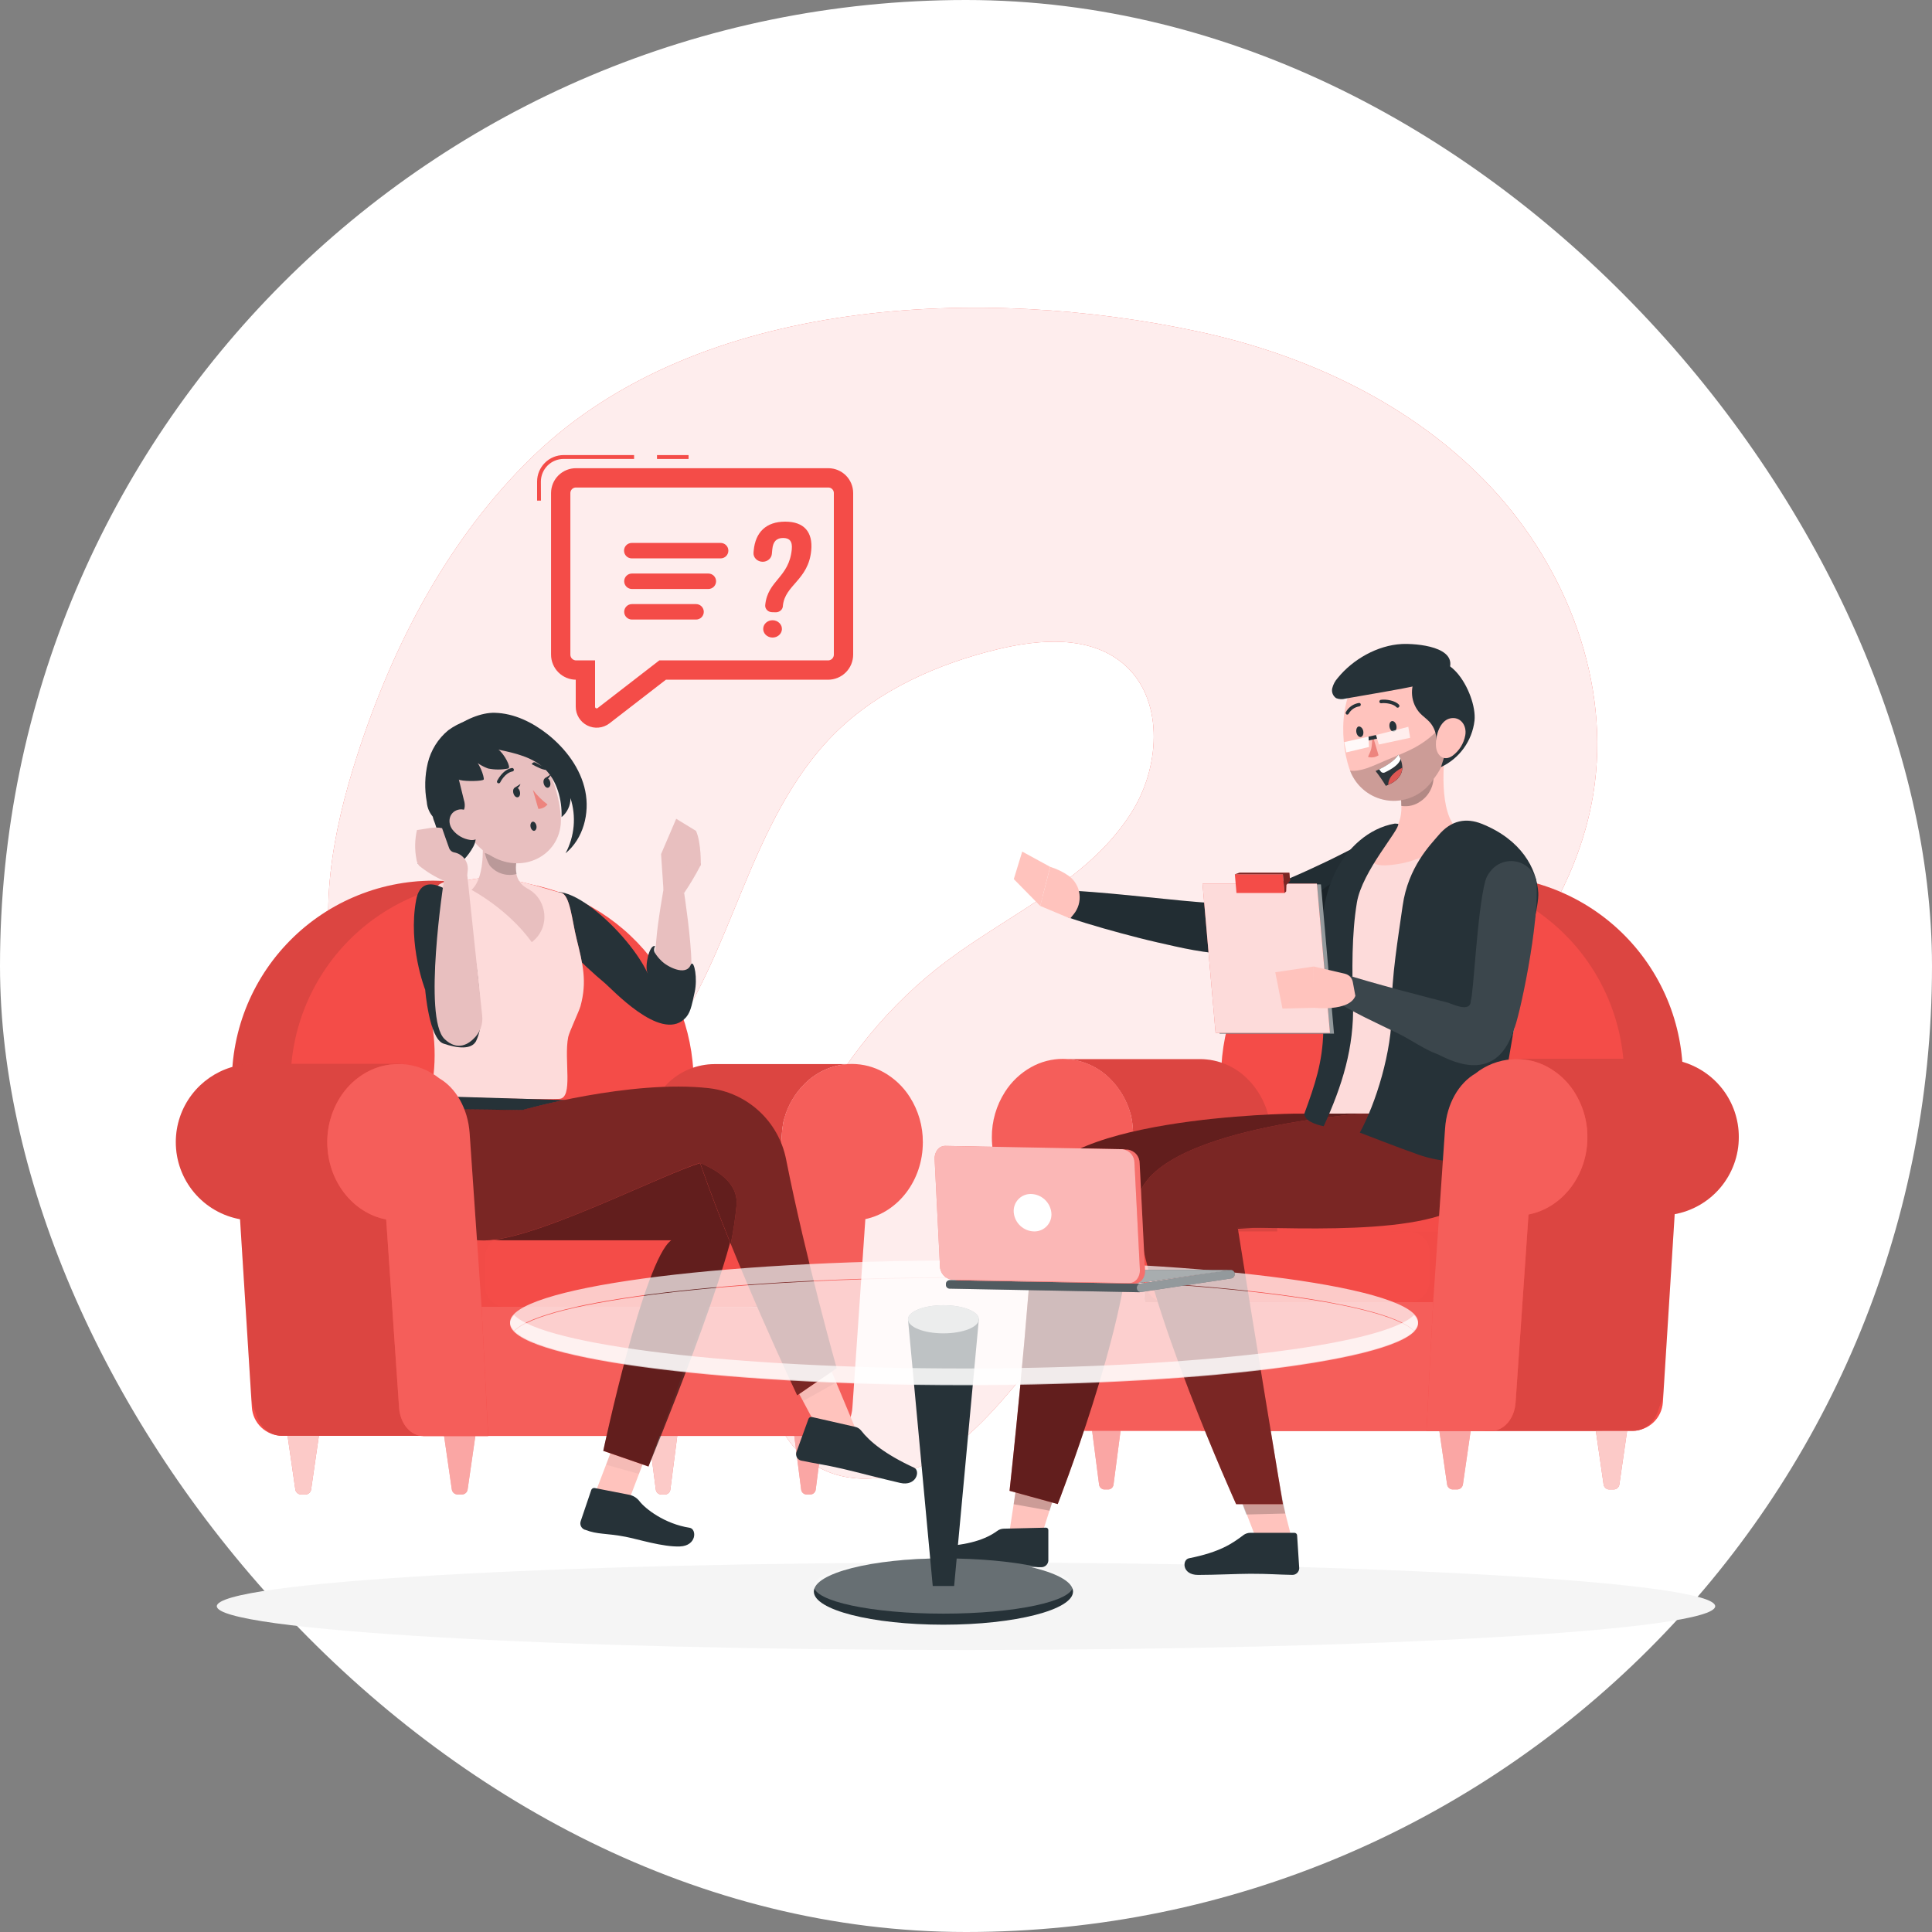 <?xml version="1.0" encoding="UTF-8"?> <svg xmlns="http://www.w3.org/2000/svg" width="100" height="100" viewBox="0 0 100 100" fill="none"><rect x="0" y="0" width="100" height="100" fill="#808080" stroke="none"/><rect width="100" height="100" rx="50" fill="white"></rect><path d="M27.62 23.582C23.244 27.796 20.338 33.35 18.478 39.132C17.214 43.058 16.404 47.318 17.508 51.292C18.612 55.266 22.086 58.82 26.212 58.86C29.366 58.892 32.258 56.918 34.18 54.418C36.102 51.918 37.234 48.918 38.44 46.006C39.646 43.094 40.998 40.148 43.24 37.93C45.482 35.712 48.552 34.348 51.66 33.6C53.842 33.076 56.374 32.894 58.104 34.324C60.236 36.084 60.082 39.542 58.654 41.91C56.508 45.466 52.396 47.216 49.064 49.696C42.978 54.226 39.276 61.79 39.432 69.376C39.48 71.758 40.052 74.406 42.032 75.74C44.094 77.14 46.98 76.54 49.032 75.122C51.084 73.704 52.534 71.62 54.2 69.772C58.81 64.664 65.018 61.342 70.574 57.284C76.13 53.226 81.374 47.862 82.472 41.07C83.394 35.356 81.104 29.394 77.138 25.178C73.172 20.962 67.692 18.378 62.034 17.164C50.952 14.778 36.212 15.308 27.62 23.582Z" fill="#F44C48"></path><path opacity="0.9" d="M27.62 23.582C23.244 27.796 20.338 33.35 18.478 39.132C17.214 43.058 16.404 47.318 17.508 51.292C18.612 55.266 22.086 58.82 26.212 58.86C29.366 58.892 32.258 56.918 34.18 54.418C36.102 51.918 37.234 48.918 38.44 46.006C39.646 43.094 40.998 40.148 43.24 37.93C45.482 35.712 48.552 34.348 51.66 33.6C53.842 33.076 56.374 32.894 58.104 34.324C60.236 36.084 60.082 39.542 58.654 41.91C56.508 45.466 52.396 47.216 49.064 49.696C42.978 54.226 39.276 61.79 39.432 69.376C39.48 71.758 40.052 74.406 42.032 75.74C44.094 77.14 46.98 76.54 49.032 75.122C51.084 73.704 52.534 71.62 54.2 69.772C58.81 64.664 65.018 61.342 70.574 57.284C76.13 53.226 81.374 47.862 82.472 41.07C83.394 35.356 81.104 29.394 77.138 25.178C73.172 20.962 67.692 18.378 62.034 17.164C50.952 14.778 36.212 15.308 27.62 23.582Z" fill="white"></path><path d="M50 85.402C71.416 85.402 88.778 84.388 88.778 83.138C88.778 81.888 71.416 80.874 50 80.874C28.584 80.874 11.222 81.888 11.222 83.138C11.222 84.388 28.584 85.402 50 85.402Z" fill="#F5F5F5"></path><path d="M86.07 72.582L87.086 56.41C87.175 54.988 86.972 53.562 86.49 52.221C86.007 50.881 85.254 49.653 84.279 48.614C83.303 47.575 82.125 46.748 80.817 46.182C79.509 45.616 78.099 45.324 76.674 45.324C74.009 45.324 71.446 46.344 69.509 48.175C67.573 50.005 66.41 52.508 66.26 55.168L65.2 74.056H84.5C84.9 74.056 85.285 73.903 85.576 73.629C85.868 73.356 86.045 72.981 86.07 72.582Z" fill="#F44C48"></path><path opacity="0.1" d="M86.106 72L87.086 56.414C87.175 54.992 86.972 53.566 86.49 52.225C86.007 50.885 85.254 49.657 84.279 48.618C83.303 47.58 82.125 46.752 80.817 46.186C79.509 45.62 78.099 45.328 76.674 45.328C74.009 45.328 71.446 46.348 69.509 48.179C67.573 50.009 66.41 52.511 66.26 55.172L65.2 74.056H83.918C84.475 74.054 85.011 73.841 85.417 73.459C85.823 73.078 86.07 72.556 86.106 72Z" fill="black"></path><path d="M82.938 74.056L84.046 56.41C84.135 54.988 83.932 53.562 83.449 52.222C82.966 50.881 82.213 49.654 81.238 48.615C80.262 47.576 79.084 46.748 77.777 46.182C76.469 45.616 75.059 45.324 73.634 45.324C70.969 45.324 68.405 46.344 66.469 48.174C64.532 50.005 63.37 52.507 63.22 55.168L62.154 74.056H82.938Z" fill="#F44C48"></path><path d="M83.27 77.094H83.536C83.608 77.09 83.676 77.061 83.728 77.011C83.78 76.962 83.812 76.895 83.82 76.824L84.22 74.058H82.6L83 76.824C83.007 76.893 83.038 76.958 83.087 77.007C83.136 77.056 83.201 77.087 83.27 77.094Z" fill="#F44C48"></path><path opacity="0.7" d="M83.27 77.094H83.536C83.608 77.09 83.676 77.061 83.728 77.011C83.78 76.962 83.812 76.895 83.82 76.824L84.22 74.058H82.6L83 76.824C83.007 76.893 83.038 76.958 83.087 77.007C83.136 77.056 83.201 77.087 83.27 77.094Z" fill="white"></path><path d="M57.14 77.094H57.38C57.448 77.087 57.511 77.056 57.559 77.007C57.606 76.957 57.634 76.892 57.638 76.824L58 74.058H56.528L56.886 76.824C56.89 76.892 56.917 76.956 56.964 77.005C57.01 77.055 57.073 77.086 57.14 77.094Z" fill="#F44C48"></path><path opacity="0.5" d="M57.14 77.094H57.38C57.448 77.087 57.511 77.056 57.559 77.007C57.606 76.957 57.634 76.892 57.638 76.824L58 74.058H56.528L56.886 76.824C56.89 76.892 56.917 76.956 56.964 77.005C57.01 77.055 57.073 77.086 57.14 77.094Z" fill="white"></path><path d="M64.662 77.094H64.904C64.972 77.087 65.035 77.056 65.083 77.007C65.13 76.957 65.158 76.892 65.162 76.824L65.518 74.058H64.048L64.4 76.824C64.404 76.893 64.433 76.958 64.481 77.008C64.529 77.057 64.593 77.088 64.662 77.094Z" fill="#F44C48"></path><path opacity="0.7" d="M64.662 77.094H64.904C64.972 77.087 65.035 77.056 65.083 77.007C65.13 76.957 65.158 76.892 65.162 76.824L65.518 74.058H64.048L64.4 76.824C64.404 76.893 64.433 76.958 64.481 77.008C64.529 77.057 64.593 77.088 64.662 77.094Z" fill="white"></path><path d="M75.17 77.094H75.436C75.508 77.09 75.576 77.061 75.628 77.011C75.68 76.962 75.714 76.895 75.722 76.824L76.122 74.058H74.5L74.9 76.824C74.907 76.893 74.938 76.958 74.987 77.007C75.036 77.056 75.101 77.087 75.17 77.094Z" fill="#F44C48"></path><path opacity="0.5" d="M75.17 77.094H75.436C75.508 77.09 75.576 77.061 75.628 77.011C75.68 76.962 75.714 76.895 75.722 76.824L76.122 74.058H74.5L74.9 76.824C74.907 76.893 74.938 76.958 74.987 77.007C75.036 77.056 75.101 77.087 75.17 77.094Z" fill="white"></path><path d="M66.364 67.4H59.252L58.782 60.544L58.68 59.072L58.634 58.394C58.621 58.216 58.598 58.039 58.564 57.864C58.564 57.826 58.548 57.784 58.54 57.746C58.536 57.717 58.528 57.689 58.518 57.662C58.326 56.963 57.953 56.328 57.436 55.82C56.84 55.231 56.051 54.876 55.214 54.82H61.904C61.976 54.82 62.05 54.82 62.124 54.82C63.031 54.824 63.9 55.183 64.546 55.82C65.064 56.328 65.438 56.963 65.63 57.662C65.64 57.689 65.648 57.717 65.652 57.746C65.699 57.959 65.73 58.176 65.746 58.394L65.792 59.072L66.364 67.4Z" fill="#F44C48"></path><path opacity="0.1" d="M66.364 67.4H59.252L58.782 60.544L58.68 59.072L58.634 58.394C58.621 58.216 58.598 58.039 58.564 57.864C58.564 57.826 58.548 57.784 58.54 57.746C58.536 57.717 58.528 57.689 58.518 57.662C58.326 56.963 57.953 56.328 57.436 55.82C56.84 55.231 56.051 54.876 55.214 54.82H61.904C61.976 54.82 62.05 54.82 62.124 54.82C63.031 54.824 63.9 55.183 64.546 55.82C65.064 56.328 65.438 56.963 65.63 57.662C65.64 57.689 65.648 57.717 65.652 57.746C65.699 57.959 65.73 58.176 65.746 58.394L65.792 59.072L66.364 67.4Z" fill="black"></path><g opacity="0.1"><path opacity="0.1" d="M72 63.74H74.856C75.552 63.74 76.114 64.18 76.114 64.722V66.41C76.114 66.954 75.552 67.392 74.856 67.392H72V63.74Z" fill="black"></path></g><path d="M60.338 67.392H72.918C73.517 67.392 74.002 66.907 74.002 66.308V64.822C74.002 64.223 73.517 63.738 72.918 63.738H60.338C59.739 63.738 59.254 64.223 59.254 64.822V66.308C59.254 66.907 59.739 67.392 60.338 67.392Z" fill="#F44C48"></path><path d="M90 58.854C90.002 59.81 89.665 60.736 89.05 61.468C88.435 62.2 87.58 62.691 86.638 62.854L85.908 72.6C85.844 73.428 85.242 74.062 84.522 74.062H76.678C77.398 74.062 77.998 73.428 78.062 72.6L78.462 67.4L78.8 62.848C79.416 62.742 80 62.495 80.504 62.124C81.009 61.755 81.42 61.272 81.706 60.716C81.745 60.645 81.781 60.573 81.812 60.498C82.043 59.981 82.162 59.42 82.16 58.854C82.16 58.577 82.132 58.3 82.076 58.028C82.054 57.92 82.026 57.812 81.996 57.706C81.854 57.23 81.626 56.783 81.324 56.388C80.945 55.895 80.459 55.496 79.902 55.22C79.344 54.945 78.731 54.801 78.11 54.8H85.954C86.583 54.798 87.203 54.944 87.764 55.228C88.312 55.501 88.791 55.896 89.164 56.382C89.708 57.091 90.002 57.96 90 58.854Z" fill="#F44C48"></path><path opacity="0.1" d="M90 58.854C90.002 59.81 89.665 60.736 89.05 61.468C88.435 62.2 87.58 62.691 86.638 62.854L85.908 72.6C85.844 73.428 85.242 74.062 84.522 74.062H76.678C77.398 74.062 77.998 73.428 78.062 72.6L78.462 67.4L78.8 62.848C79.416 62.742 80 62.495 80.504 62.124C81.009 61.755 81.42 61.272 81.706 60.716C81.745 60.645 81.781 60.573 81.812 60.498C82.043 59.981 82.162 59.42 82.16 58.854C82.16 58.577 82.132 58.3 82.076 58.028C82.054 57.92 82.026 57.812 81.996 57.706C81.854 57.23 81.626 56.783 81.324 56.388C80.945 55.895 80.459 55.496 79.902 55.22C79.344 54.945 78.731 54.801 78.11 54.8H85.954C86.583 54.798 87.203 54.944 87.764 55.228C88.312 55.501 88.791 55.896 89.164 56.382C89.708 57.091 90.002 57.96 90 58.854Z" fill="black"></path><path d="M82.162 58.856C82.162 60.856 80.844 62.522 79.114 62.856L78.446 72.6C78.388 73.428 77.846 74.064 77.19 74.064H56.242C55.59 74.064 55.042 73.428 54.986 72.6L54.316 62.838C52.62 62.482 51.338 60.838 51.338 58.862C51.334 58.032 51.569 57.219 52.016 56.52C52.354 55.987 52.819 55.546 53.37 55.238C53.871 54.956 54.437 54.808 55.012 54.808C55.919 54.813 56.789 55.172 57.436 55.808C57.953 56.315 58.326 56.95 58.518 57.648C58.528 57.677 58.536 57.706 58.54 57.736C58.587 57.949 58.619 58.165 58.634 58.382L58.682 59.06L59.252 67.4H74.18L74.798 58.4C74.886 57.128 75.506 56.068 76.366 55.566C76.909 55.131 77.573 54.874 78.268 54.828C78.341 54.821 78.415 54.817 78.488 54.818C79.046 54.815 79.597 54.953 80.088 55.218C80.103 55.225 80.118 55.233 80.132 55.242C80.639 55.524 81.075 55.919 81.404 56.396C81.9 57.12 82.165 57.978 82.162 58.856Z" fill="#F44C48"></path><path opacity="0.1" d="M73.834 74.058H56.234C55.582 74.058 55.034 73.422 54.978 72.594L54.308 62.832C52.612 62.476 51.33 60.832 51.33 58.856C51.326 58.026 51.561 57.213 52.008 56.514C52.346 55.981 52.811 55.54 53.362 55.232C53.863 54.95 54.429 54.802 55.004 54.802C55.911 54.807 56.781 55.166 57.428 55.802C57.945 56.309 58.318 56.944 58.51 57.642C58.52 57.67 58.528 57.7 58.532 57.73C58.579 57.943 58.611 58.159 58.626 58.376L58.674 59.054L59.252 67.4H74.18L73.834 74.058Z" fill="white"></path><path d="M71.552 46.344C71.204 46.544 70.886 46.71 70.552 46.88C70.218 47.05 69.89 47.206 69.552 47.362C68.88 47.668 68.2 47.962 67.5 48.216C66.794 48.478 66.076 48.705 65.348 48.896C64.591 49.1 63.817 49.238 63.036 49.31L62.87 49.326H62.792C62.086 49.244 61.46 49.126 60.832 48.986C60.204 48.846 59.582 48.708 58.966 48.55C58.35 48.392 57.738 48.23 57.126 48.054C56.514 47.878 55.908 47.696 55.302 47.49L55.58 46.102C56.838 46.182 58.094 46.302 59.338 46.432L61.196 46.618C61.808 46.678 62.434 46.73 62.982 46.75H62.74C63.368 46.638 63.987 46.482 64.592 46.282C65.218 46.082 65.844 45.854 66.47 45.586C67.096 45.318 67.716 45.042 68.332 44.748C68.648 44.604 68.954 44.452 69.254 44.302C69.554 44.152 69.874 43.992 70.148 43.85L71.552 46.344Z" fill="#263238"></path><path opacity="0.1" d="M71.552 46.344C71.204 46.544 70.886 46.71 70.552 46.88C70.218 47.05 69.89 47.206 69.552 47.362C68.88 47.668 68.2 47.962 67.5 48.216C66.794 48.478 66.076 48.705 65.348 48.896C64.591 49.1 63.817 49.238 63.036 49.31L62.87 49.326H62.792C62.086 49.244 61.46 49.126 60.832 48.986C60.204 48.846 59.582 48.708 58.966 48.55C58.35 48.392 57.738 48.23 57.126 48.054C56.514 47.878 55.908 47.696 55.302 47.49L55.58 46.102C56.838 46.182 58.094 46.302 59.338 46.432L61.196 46.618C61.808 46.678 62.434 46.73 62.982 46.75H62.74C63.368 46.638 63.987 46.482 64.592 46.282C65.218 46.082 65.844 45.854 66.47 45.586C67.096 45.318 67.716 45.042 68.332 44.748C68.648 44.604 68.954 44.452 69.254 44.302C69.554 44.152 69.874 43.992 70.148 43.85L71.552 46.344Z" fill="black"></path><path d="M55.326 45.34C55.03 45.133 54.704 44.973 54.358 44.868L53.84 46.89L55.392 47.542L55.568 47.326C55.687 47.182 55.776 47.015 55.829 46.835C55.881 46.655 55.897 46.467 55.874 46.281C55.852 46.095 55.791 45.916 55.697 45.754C55.603 45.592 55.477 45.451 55.326 45.34Z" fill="#FFC3BD"></path><path d="M53.84 46.89L54.358 44.868L52.91 44.078L52.474 45.502L53.84 46.89Z" fill="#FFC3BD"></path><path opacity="0.2" d="M66.682 48.4H66.738H66.762C67.526 48.318 69.772 47.94 71.396 46.338C71.154 45.87 70.822 45.508 70.416 45.426C69.296 45.214 67.924 46.016 66.682 48.4Z" fill="black"></path><path d="M68 58.854C69.916 53.68 68.656 48.922 68.896 46.288C68.955 45.639 69.224 45.026 69.662 44.544C70.1 44.061 70.683 43.734 71.324 43.612C72.632 43.36 74.25 43.076 75.792 42.868C76.223 42.809 76.662 42.843 77.078 42.969C77.494 43.095 77.878 43.309 78.204 43.598C78.53 43.886 78.789 44.242 78.964 44.64C79.14 45.038 79.227 45.469 79.22 45.904C79.086 53.704 76.586 58.854 76.586 58.854L72.546 58.836L68 58.854Z" fill="#F44C48"></path><path opacity="0.8" d="M68 58.854C69.916 53.68 68.656 48.922 68.896 46.288C68.955 45.639 69.224 45.026 69.662 44.544C70.1 44.061 70.683 43.734 71.324 43.612C72.632 43.36 74.25 43.076 75.792 42.868C76.223 42.809 76.662 42.843 77.078 42.969C77.494 43.095 77.878 43.309 78.204 43.598C78.53 43.886 78.789 44.242 78.964 44.64C79.14 45.038 79.227 45.469 79.22 45.904C79.086 53.704 76.586 58.854 76.586 58.854L72.546 58.836L68 58.854Z" fill="white"></path><path d="M52.672 76.508L52.16 79.874H53.786L54.854 76.508H52.672Z" fill="#FFC3BD"></path><path d="M51.952 79.124L54.126 79.072C54.143 79.07 54.16 79.072 54.176 79.077C54.193 79.082 54.208 79.09 54.221 79.102C54.234 79.113 54.244 79.127 54.251 79.142C54.258 79.158 54.262 79.175 54.262 79.192V80.792C54.252 80.881 54.211 80.963 54.145 81.023C54.079 81.083 53.993 81.117 53.904 81.118C53.148 81.118 52.788 81.09 51.832 81.118C50.814 81.115 49.797 81.048 48.788 80.918C48.014 80.786 48.224 80.06 48.574 80.048C50.154 79.99 51.038 79.66 51.606 79.248C51.705 79.171 51.826 79.127 51.952 79.124Z" fill="#263238"></path><path opacity="0.2" d="M52.466 77.858L52.672 76.508H54.854L54.33 78.192L52.466 77.858Z" fill="black"></path><path d="M67 57.642C67 57.642 53.77 57.774 53.564 61.964C53.272 67.988 52.254 77.164 52.254 77.164L54.748 77.85C54.748 77.85 58.308 68.744 58.446 64.038C62.168 63.298 71.734 64.038 72.858 61.594C73.407 60.35 73.555 58.966 73.282 57.634L67 57.642Z" fill="#F44C48"></path><path opacity="0.6" d="M67 57.642C67 57.642 53.77 57.774 53.564 61.964C53.272 67.988 52.254 77.164 52.254 77.164L54.748 77.85C54.748 77.85 58.308 68.744 58.446 64.038C62.168 63.298 71.734 64.038 72.858 61.594C73.407 60.35 73.555 58.966 73.282 57.634L67 57.642Z" fill="black"></path><path d="M64.312 77.81L65.194 80.094H66.978L66.364 77.692L64.312 77.81Z" fill="#FFC3BD"></path><path opacity="0.2" d="M66.53 78.34L66.184 76.582L63.93 76.862L64.508 78.39L66.53 78.34Z" fill="black"></path><path d="M64.71 79.338H66.988C67.025 79.335 67.061 79.347 67.089 79.371C67.118 79.395 67.135 79.429 67.138 79.466L67.248 81.172C67.246 81.264 67.208 81.352 67.141 81.416C67.075 81.481 66.986 81.517 66.894 81.516C66.094 81.502 65.722 81.458 64.72 81.458C64.106 81.458 62.862 81.518 62.012 81.518C61.162 81.518 61.186 80.718 61.544 80.656C63.164 80.332 63.79 79.886 64.36 79.456C64.461 79.381 64.584 79.34 64.71 79.338Z" fill="#263238"></path><path d="M70.558 57.642C70.558 57.642 58.558 58.456 58.854 62.642C59.176 67.226 63.982 77.856 63.982 77.856H66.4C66.4 77.856 64.8 68.212 64.064 63.54C67.448 63.54 75.29 64.05 76.418 61.6C76.965 60.355 77.112 58.972 76.838 57.64L70.558 57.642Z" fill="#F44C48"></path><path opacity="0.5" d="M70.558 57.642C70.558 57.642 58.558 58.456 58.854 62.642C59.176 67.226 63.982 77.856 63.982 77.856H66.4C66.4 77.856 64.8 68.212 64.064 63.54C67.448 63.54 75.29 64.05 76.418 61.6C76.965 60.355 77.112 58.972 76.838 57.64L70.558 57.642Z" fill="black"></path><path d="M72.376 40.684C72.652 41.752 72.738 43.084 71.246 43.634C70.832 44.294 70.63 44.99 72.224 44.742C73.493 44.578 74.648 43.925 75.442 42.922C74.488 42.086 74.662 39.522 74.904 38.076L72.376 40.684Z" fill="#FFC3BD"></path><path d="M72.2 42.628C70.83 42.862 69.704 43.922 69.1 45.172C68.496 46.422 68.35 47.846 68.362 49.236C68.374 50.626 68.532 52.01 68.494 53.398C68.452 54.998 68.066 56.132 67.514 57.64C67.514 57.998 68.056 58.2 68.514 58.294C69.47 56.208 70.098 54.212 70.032 51.92C69.982 50.256 69.96 48.36 70.232 46.72C70.504 45.08 72.466 42.938 72.372 42.642L72.2 42.628Z" fill="#263238"></path><path opacity="0.3" d="M73.54 41.468C73.396 41.575 73.233 41.651 73.059 41.693C72.885 41.735 72.704 41.742 72.528 41.712C72.531 41.452 72.513 41.193 72.472 40.936L74.128 39.576C74.164 39.753 74.188 39.932 74.198 40.112C74.216 40.376 74.165 40.64 74.049 40.877C73.934 41.115 73.758 41.319 73.54 41.468Z" fill="black"></path><path d="M71.064 34.368C69.314 35.358 69.296 38.156 69.836 39.768C69.972 40.191 70.222 40.568 70.558 40.859C70.895 41.15 71.304 41.342 71.743 41.416C72.181 41.489 72.631 41.441 73.043 41.276C73.456 41.111 73.815 40.836 74.082 40.48C74.938 39.398 74.814 38.306 74.772 36.426C74.73 34.546 72.816 33.38 71.064 34.368Z" fill="#FFC3BD"></path><path opacity="0.2" d="M71.628 39.4C71.064 39.642 70.446 39.956 69.876 39.888C70.029 40.293 70.289 40.65 70.627 40.921C70.965 41.192 71.37 41.367 71.799 41.429C72.228 41.49 72.665 41.435 73.066 41.27C73.466 41.104 73.815 40.834 74.076 40.488C74.782 39.6 75 39 74.8 37.384C73.704 38.668 72.834 38.88 71.628 39.4Z" fill="black"></path><path d="M73.32 35C73.138 35.295 73.057 35.642 73.09 35.987C73.122 36.332 73.265 36.657 73.498 36.914C73.656 37.08 73.85 37.208 74.002 37.378C74.239 37.645 74.362 37.994 74.346 38.35C74.382 38.121 74.496 37.911 74.669 37.757C74.843 37.602 75.064 37.513 75.296 37.504C75.059 38.239 74.821 38.972 74.584 39.704C75.054 39.485 75.46 39.149 75.764 38.729C76.067 38.309 76.259 37.819 76.32 37.304C76.472 35.884 74.72 32.842 73.32 35Z" fill="#263238"></path><path d="M69.236 35.098C69.102 35.247 69.007 35.426 68.958 35.62C68.935 35.716 68.941 35.817 68.977 35.91C69.013 36.002 69.076 36.081 69.158 36.136C69.309 36.197 69.477 36.206 69.634 36.16L71.234 35.882C72.15 35.722 73.066 35.564 73.97 35.346C74.37 35.25 74.832 35.096 74.992 34.712C75.51 33.462 73.298 33.3 72.558 33.334C71.298 33.4 70.024 34.124 69.236 35.098Z" fill="#263238"></path><path d="M75.056 37.184C74.532 37.302 74.308 38.056 74.322 38.54C74.322 39.09 74.722 39.448 75.186 39.116C75.531 38.86 75.765 38.483 75.842 38.06C75.936 37.542 75.582 37.066 75.056 37.184Z" fill="#FFC3BD"></path><path d="M71.354 39.094C71.275 39.147 71.184 39.182 71.09 39.196C70.996 39.21 70.899 39.203 70.808 39.176C71.008 38.724 70.984 38.826 71.046 38.058L71.354 39.094Z" fill="#ED847E"></path><path d="M72.276 36.6C72.126 36.432 71.716 36.368 71.494 36.4C71.472 36.403 71.449 36.397 71.431 36.384C71.412 36.37 71.4 36.35 71.396 36.328C71.393 36.304 71.399 36.28 71.413 36.26C71.427 36.24 71.448 36.227 71.472 36.222C71.752 36.18 72.218 36.264 72.408 36.474C72.424 36.491 72.434 36.514 72.434 36.537C72.434 36.561 72.424 36.583 72.408 36.6C72.397 36.612 72.383 36.62 72.368 36.626C72.352 36.631 72.335 36.631 72.318 36.627C72.302 36.622 72.287 36.613 72.276 36.6Z" fill="#263238"></path><path d="M69.688 36.974C69.669 36.961 69.656 36.941 69.652 36.919C69.647 36.897 69.652 36.873 69.664 36.854C69.734 36.728 69.832 36.62 69.951 36.538C70.071 36.456 70.207 36.404 70.35 36.384C70.361 36.384 70.372 36.386 70.382 36.39C70.392 36.394 70.401 36.4 70.409 36.407C70.417 36.415 70.423 36.424 70.428 36.434C70.432 36.444 70.434 36.455 70.434 36.466C70.435 36.49 70.427 36.514 70.411 36.532C70.395 36.551 70.372 36.562 70.348 36.564C70.235 36.582 70.128 36.625 70.034 36.691C69.941 36.756 69.864 36.842 69.808 36.942C69.801 36.955 69.79 36.966 69.778 36.974C69.765 36.982 69.751 36.987 69.736 36.988C69.719 36.989 69.702 36.984 69.688 36.974Z" fill="#263238"></path><path d="M71.2 39.908C71.392 40.153 71.569 40.409 71.73 40.676L71.854 40.624C72.418 40.38 72.578 40.04 72.586 39.738C72.579 39.498 72.505 39.264 72.372 39.064C72.172 39.41 71.666 39.686 71.39 39.82C71.272 39.878 71.2 39.908 71.2 39.908Z" fill="#2E353A"></path><path d="M71.386 39.82L71.468 39.932C71.49 39.962 71.522 39.984 71.559 39.994C71.595 40.003 71.633 40.001 71.668 39.986C72.084 39.786 72.36 39.586 72.468 39.36C72.478 39.339 72.483 39.316 72.483 39.292C72.483 39.269 72.478 39.245 72.468 39.224C72.441 39.169 72.411 39.115 72.376 39.064C72.166 39.41 71.662 39.686 71.386 39.82Z" fill="white"></path><path d="M71.85 40.624C72.414 40.38 72.574 40.04 72.582 39.738C72.368 39.837 72.177 39.981 72.024 40.16C71.918 40.292 71.858 40.455 71.85 40.624Z" fill="#DE5753"></path><path d="M70.33 37.6C70.232 37.618 70.178 37.758 70.206 37.908C70.234 38.058 70.34 38.166 70.438 38.146C70.536 38.126 70.59 37.99 70.562 37.84C70.534 37.69 70.428 37.6 70.33 37.6Z" fill="#263238"></path><path d="M72.046 37.324C71.948 37.342 71.894 37.48 71.922 37.632C71.95 37.784 72.056 37.89 72.154 37.87C72.252 37.85 72.306 37.712 72.278 37.562C72.25 37.412 72.144 37.306 72.046 37.324Z" fill="#263238"></path><path opacity="0.9" d="M69.574 38.412L70.836 38.128L70.858 38.664L69.684 38.944L69.574 38.412Z" fill="white"></path><g opacity="0.8"><path opacity="0.9" d="M71.22 38.044L71.37 38.536L72.99 38.188L72.894 37.62L71.22 38.044Z" fill="white"></path></g><path d="M70.844 38.326L70.836 38.128L71.22 38.044L71.276 38.23L70.844 38.326Z" fill="#263238"></path><path d="M70.384 58.624C70.384 58.624 72.662 59.506 73.184 59.678C73.784 59.913 74.416 60.058 75.058 60.108C75.384 60.13 75.71 60.082 76.016 59.968C76.322 59.854 76.6 59.676 76.832 59.446C77.376 58.866 77.546 57.986 77.688 57.16C78.104 54.735 78.521 52.309 78.94 49.884C79.14 48.684 79.666 46.884 79.622 46.206C79.54 44.946 78.738 43.458 76.696 42.64C75.896 42.322 75.118 42.44 74.45 43.24C74.05 43.716 72.886 44.864 72.6 46.886C72.372 48.506 72.016 50.604 72.038 52.25C72.064 54.414 71.2 57.142 70.384 58.624Z" fill="#263238"></path><path d="M79.51 45.54C79.742 47.648 78.576 52.962 78.352 53.282C77.396 56.364 74.77 54.702 74.39 54.56C73.728 54.316 73.054 53.838 72.424 53.52C71.202 52.92 70.044 52.424 68.908 51.67L69.548 50.406C70.794 50.83 74.32 51.742 74.902 51.884C75.154 51.95 76.136 52.464 76.126 51.786C76.264 51.56 76.456 47.158 76.878 45.602C76.926 45.427 77.01 45.265 77.124 45.124L77.162 45.076C77.316 44.883 77.52 44.736 77.752 44.651C77.984 44.566 78.235 44.546 78.477 44.594C78.719 44.642 78.944 44.756 79.126 44.922C79.308 45.089 79.441 45.303 79.51 45.54Z" fill="#263238"></path><path opacity="0.1" d="M79.51 45.54C79.742 47.648 78.576 52.962 78.352 53.282C77.396 56.364 74.77 54.702 74.39 54.56C73.728 54.316 73.054 53.838 72.424 53.52C71.202 52.92 70.044 52.424 68.908 51.67L69.548 50.406C70.794 50.83 74.32 51.742 74.902 51.884C75.154 51.95 76.136 52.464 76.126 51.786C76.264 51.56 76.456 47.158 76.878 45.602C76.926 45.427 77.01 45.265 77.124 45.124L77.162 45.076C77.316 44.883 77.52 44.736 77.752 44.651C77.984 44.566 78.235 44.546 78.477 44.594C78.719 44.642 78.944 44.756 79.126 44.922C79.308 45.089 79.441 45.303 79.51 45.54Z" fill="white"></path><path d="M69.048 53.5H63.128L62.452 45.776H68.372L69.048 53.5Z" fill="#263238"></path><path opacity="0.5" d="M69.048 53.5H63.128L62.452 45.776H68.372L69.048 53.5Z" fill="white"></path><path d="M68.838 53.462H62.918L62.242 45.738H68.162L68.838 53.462Z" fill="#F44C48"></path><path opacity="0.8" d="M68.838 53.462H62.918L62.242 45.738H68.162L68.838 53.462Z" fill="white"></path><path d="M66.49 46.22H64L63.916 45.254H66.404L66.49 46.22Z" fill="#F44C48"></path><path d="M63.916 45.254L64.16 45.17H66.738L66.774 45.58L66.582 45.802L66.57 46.138L66.49 46.22L66.404 45.254H63.916Z" fill="#F44C48"></path><path opacity="0.5" d="M63.916 45.254L64.16 45.17H66.738L66.774 45.58L66.582 45.802L66.57 46.138L66.49 46.22L66.404 45.254H63.916Z" fill="black"></path><path d="M70.02 50.824L70.154 51.546C69.834 52.38 68 52.16 68 52.16V50.026L69.618 50.402C69.718 50.426 69.81 50.479 69.881 50.554C69.952 50.629 70 50.723 70.02 50.824Z" fill="#FFC3BD"></path><path d="M67.996 50.026L68.004 52.164L66.38 52.204L66.008 50.324L67.996 50.026Z" fill="#FFC3BD"></path><path d="M74.18 67.4L74.798 58.4C74.886 57.128 75.506 56.068 76.366 55.566C76.909 55.131 77.573 54.874 78.268 54.828C78.341 54.821 78.415 54.817 78.488 54.818C79.046 54.815 79.597 54.953 80.088 55.218C80.103 55.225 80.118 55.233 80.132 55.242C80.639 55.524 81.075 55.919 81.404 56.396C81.903 57.122 82.168 57.983 82.164 58.864C82.164 60.864 80.846 62.53 79.116 62.864L78.446 72.6C78.388 73.428 77.846 74.064 77.19 74.064H73.834L74.18 67.4Z" fill="#F44C48"></path><path opacity="0.1" d="M74.18 67.4L74.798 58.4C74.886 57.128 75.506 56.068 76.366 55.566C76.909 55.131 77.573 54.874 78.268 54.828C78.341 54.821 78.415 54.817 78.488 54.818C79.046 54.815 79.597 54.953 80.088 55.218C80.103 55.225 80.118 55.233 80.132 55.242C80.639 55.524 81.075 55.919 81.404 56.396C81.903 57.122 82.168 57.983 82.164 58.864C82.164 60.864 80.846 62.53 79.116 62.864L78.446 72.6C78.388 73.428 77.846 74.064 77.19 74.064H73.834L74.18 67.4Z" fill="white"></path><path d="M43.66 25.52V33.882C43.66 34.094 43.576 34.298 43.426 34.448C43.276 34.598 43.072 34.682 42.86 34.682H34.296L31.236 37.048C31.149 37.114 31.046 37.154 30.937 37.163C30.829 37.173 30.72 37.153 30.623 37.104C30.526 37.056 30.444 36.981 30.387 36.888C30.33 36.795 30.3 36.689 30.3 36.58V34.682H29.822C29.61 34.682 29.406 34.598 29.256 34.448C29.106 34.298 29.022 34.094 29.022 33.882V25.518C29.023 25.414 29.044 25.311 29.084 25.215C29.125 25.119 29.184 25.032 29.258 24.959C29.333 24.886 29.421 24.829 29.518 24.79C29.614 24.752 29.718 24.732 29.822 24.734H42.874C43.082 24.734 43.282 24.817 43.43 24.964C43.577 25.112 43.66 25.311 43.66 25.52V25.52Z" stroke="#F44C48" stroke-miterlimit="10"></path><path d="M35.64 23.556H34.006V23.756H35.64V23.556Z" fill="#F44C48"></path><path d="M28 25.912H27.8V24.926C27.8 24.562 27.945 24.213 28.203 23.956C28.461 23.698 28.81 23.554 29.174 23.554H32.82V23.754H29.17C28.859 23.755 28.561 23.878 28.341 24.098C28.121 24.317 27.997 24.615 27.996 24.926L28 25.912Z" fill="#F44C48"></path><path d="M39.971 31.687C39.921 31.688 39.872 31.678 39.826 31.66C39.78 31.642 39.738 31.615 39.704 31.581C39.67 31.547 39.644 31.507 39.627 31.463C39.61 31.42 39.603 31.373 39.607 31.327C39.73 30.028 40.844 29.909 40.983 28.432C41.024 28.006 40.856 27.846 40.534 27.846C40.212 27.846 40.014 28.007 39.974 28.432L39.951 28.675C39.94 28.785 39.886 28.887 39.798 28.961C39.71 29.036 39.595 29.077 39.476 29.077C39.41 29.077 39.344 29.064 39.284 29.039C39.224 29.015 39.169 28.979 39.125 28.934C39.08 28.889 39.046 28.836 39.025 28.778C39.004 28.72 38.996 28.659 39.002 28.598L39.012 28.492C39.102 27.541 39.659 27 40.642 27C41.626 27 42.079 27.543 41.989 28.492C41.842 30.031 40.626 30.27 40.522 31.356C40.523 31.361 40.523 31.367 40.522 31.372C40.517 31.458 40.477 31.539 40.409 31.598C40.341 31.658 40.252 31.691 40.158 31.692L39.971 31.687ZM40.471 32.591C40.46 32.703 40.405 32.807 40.315 32.882C40.226 32.958 40.109 33 39.987 33C39.92 33 39.854 32.987 39.792 32.962C39.731 32.937 39.675 32.901 39.63 32.855C39.584 32.809 39.55 32.755 39.528 32.696C39.507 32.637 39.498 32.575 39.505 32.513C39.515 32.401 39.57 32.297 39.66 32.221C39.75 32.145 39.867 32.103 39.989 32.104C40.056 32.104 40.122 32.117 40.183 32.142C40.245 32.167 40.3 32.204 40.345 32.25C40.39 32.295 40.425 32.349 40.447 32.408C40.468 32.467 40.476 32.529 40.471 32.591Z" fill="#F44C48"></path><path d="M37.3 28.902H32.7C32.594 28.902 32.492 28.86 32.417 28.785C32.342 28.71 32.3 28.608 32.3 28.502C32.3 28.396 32.342 28.294 32.417 28.219C32.492 28.144 32.594 28.102 32.7 28.102H37.3C37.406 28.102 37.508 28.144 37.583 28.219C37.658 28.294 37.7 28.396 37.7 28.502C37.7 28.608 37.658 28.71 37.583 28.785C37.508 28.86 37.406 28.902 37.3 28.902Z" fill="#F44C48"></path><path d="M36.664 30.486H32.708C32.602 30.486 32.5 30.444 32.425 30.369C32.35 30.294 32.308 30.192 32.308 30.086C32.308 29.98 32.35 29.878 32.425 29.803C32.5 29.728 32.602 29.686 32.708 29.686H36.664C36.77 29.686 36.872 29.728 36.947 29.803C37.022 29.878 37.064 29.98 37.064 30.086C37.064 30.192 37.022 30.294 36.947 30.369C36.872 30.444 36.77 30.486 36.664 30.486Z" fill="#F44C48"></path><path d="M36.028 32.068H32.708C32.602 32.068 32.5 32.026 32.425 31.951C32.35 31.876 32.308 31.774 32.308 31.668C32.308 31.562 32.35 31.46 32.425 31.385C32.5 31.31 32.602 31.268 32.708 31.268H36.028C36.134 31.268 36.236 31.31 36.311 31.385C36.386 31.46 36.428 31.562 36.428 31.668C36.428 31.774 36.386 31.876 36.311 31.951C36.236 32.026 36.134 32.068 36.028 32.068Z" fill="#F44C48"></path><path d="M26.616 64.702H23.694C22.982 64.702 22.406 65.152 22.406 65.702V67.43C22.406 67.986 22.982 68.43 23.694 68.43H26.616V64.702Z" fill="#F44C48"></path><path d="M13.036 72.84L12.02 56.668C11.931 55.246 12.134 53.821 12.616 52.48C13.099 51.14 13.851 49.912 14.827 48.874C15.802 47.835 16.98 47.007 18.288 46.442C19.595 45.876 21.005 45.584 22.43 45.584C25.095 45.584 27.659 46.604 29.596 48.434C31.533 50.265 32.696 52.767 32.846 55.428L33.91 74.316H14.6C14.201 74.314 13.817 74.161 13.527 73.887C13.236 73.613 13.061 73.239 13.036 72.84Z" fill="#F44C48"></path><path opacity="0.1" d="M13 72.254L12.02 56.668C11.931 55.246 12.134 53.821 12.616 52.48C13.099 51.14 13.851 49.912 14.827 48.874C15.802 47.835 16.98 47.007 18.288 46.442C19.595 45.876 21.005 45.584 22.43 45.584C25.095 45.584 27.659 46.604 29.596 48.434C31.533 50.265 32.696 52.767 32.846 55.428L33.91 74.316H15.2C14.64 74.317 14.1 74.104 13.691 73.721C13.282 73.338 13.035 72.813 13 72.254Z" fill="black"></path><path d="M16.168 74.316L15.06 56.668C14.971 55.246 15.174 53.82 15.656 52.48C16.139 51.139 16.892 49.911 17.867 48.873C18.843 47.834 20.021 47.007 21.329 46.441C22.637 45.875 24.047 45.584 25.472 45.584C28.137 45.584 30.7 46.604 32.637 48.435C34.573 50.265 35.736 52.767 35.886 55.428L36.952 74.316H16.168Z" fill="#F44C48"></path><path d="M15.836 77.354H15.57C15.498 77.349 15.43 77.32 15.378 77.27C15.325 77.22 15.292 77.154 15.284 77.082L14.884 74.316H16.506L16.106 77.082C16.099 77.151 16.068 77.216 16.019 77.266C15.97 77.315 15.905 77.347 15.836 77.354Z" fill="#F44C48"></path><path opacity="0.7" d="M15.836 77.354H15.57C15.498 77.349 15.43 77.32 15.378 77.27C15.325 77.22 15.292 77.154 15.284 77.082L14.884 74.316H16.506L16.106 77.082C16.099 77.151 16.068 77.216 16.019 77.266C15.97 77.315 15.905 77.347 15.836 77.354Z" fill="white"></path><path d="M41.966 77.354H41.724C41.656 77.347 41.592 77.315 41.545 77.265C41.498 77.215 41.47 77.15 41.466 77.082L41.11 74.316H42.58L42.224 77.082C42.22 77.15 42.192 77.215 42.145 77.265C42.098 77.315 42.034 77.347 41.966 77.354Z" fill="#F44C48"></path><path opacity="0.5" d="M41.966 77.354H41.724C41.656 77.347 41.592 77.315 41.545 77.265C41.498 77.215 41.47 77.15 41.466 77.082L41.11 74.316H42.58L42.224 77.082C42.22 77.15 42.192 77.215 42.145 77.265C42.098 77.315 42.034 77.347 41.966 77.354Z" fill="white"></path><path d="M34.444 77.354H34.2C34.132 77.347 34.068 77.315 34.021 77.265C33.974 77.215 33.946 77.15 33.942 77.082L33.584 74.316H35.056L34.7 77.082C34.696 77.15 34.668 77.215 34.621 77.264C34.574 77.314 34.512 77.346 34.444 77.354Z" fill="#F44C48"></path><path opacity="0.7" d="M34.444 77.354H34.2C34.132 77.347 34.068 77.315 34.021 77.265C33.974 77.215 33.946 77.15 33.942 77.082L33.584 74.316H35.056L34.7 77.082C34.696 77.15 34.668 77.215 34.621 77.264C34.574 77.314 34.512 77.346 34.444 77.354Z" fill="white"></path><path d="M23.936 77.354H23.67C23.598 77.35 23.53 77.32 23.477 77.27C23.425 77.22 23.392 77.154 23.384 77.082L22.984 74.316H24.606L24.206 77.082C24.199 77.151 24.168 77.216 24.119 77.266C24.07 77.315 24.005 77.347 23.936 77.354Z" fill="#F44C48"></path><path opacity="0.5" d="M23.936 77.354H23.67C23.598 77.35 23.53 77.32 23.477 77.27C23.425 77.22 23.392 77.154 23.384 77.082L22.984 74.316H24.606L24.206 77.082C24.199 77.151 24.168 77.216 24.119 77.266C24.07 77.315 24.005 77.347 23.936 77.354Z" fill="white"></path><path d="M32.742 67.65H39.854L40.324 60.8L40.424 59.328L40.472 58.65C40.484 58.472 40.507 58.295 40.54 58.12C40.54 58.082 40.558 58.042 40.566 58.004C40.57 57.975 40.578 57.946 40.588 57.918C40.78 57.22 41.153 56.585 41.67 56.078C42.266 55.489 43.054 55.134 43.89 55.078H37.2C37.126 55.078 37.054 55.078 36.98 55.078C36.072 55.083 35.203 55.441 34.556 56.078C34.039 56.585 33.666 57.22 33.474 57.918C33.464 57.946 33.456 57.975 33.452 58.004C33.405 58.217 33.374 58.433 33.358 58.65L33.312 59.328L32.742 67.65Z" fill="#F44C48"></path><path opacity="0.1" d="M32.742 67.65H39.854L40.324 60.8L40.424 59.328L40.472 58.65C40.484 58.472 40.507 58.295 40.54 58.12C40.54 58.082 40.558 58.042 40.566 58.004C40.57 57.975 40.578 57.946 40.588 57.918C40.78 57.22 41.153 56.585 41.67 56.078C42.266 55.489 43.054 55.134 43.89 55.078H37.2C37.126 55.078 37.054 55.078 36.98 55.078C36.072 55.083 35.203 55.441 34.556 56.078C34.039 56.585 33.666 57.22 33.474 57.918C33.464 57.946 33.456 57.975 33.452 58.004C33.405 58.217 33.374 58.433 33.358 58.65L33.312 59.328L32.742 67.65Z" fill="black"></path><g opacity="0.1"><path opacity="0.1" d="M27.106 64H24.248C23.554 64 22.992 64.44 22.992 64.982V66.672C22.992 67.214 23.554 67.654 24.248 67.654H27.106V64Z" fill="black"></path></g><path d="M38.768 63.998H26.188C25.589 63.998 25.104 64.483 25.104 65.082V66.568C25.104 67.167 25.589 67.652 26.188 67.652H38.768C39.367 67.652 39.852 67.167 39.852 66.568V65.082C39.852 64.483 39.367 63.998 38.768 63.998Z" fill="#F44C48"></path><path d="M9.1 59.114C9.098 60.07 9.435 60.996 10.05 61.728C10.665 62.46 11.52 62.951 12.462 63.114L13.2 72.852C13.264 73.68 13.864 74.316 14.584 74.316H22.43C21.71 74.316 21.11 73.68 21.046 72.852L20.646 67.652L20.302 63.11C19.686 63.002 19.104 62.754 18.601 62.383C18.097 62.013 17.686 61.531 17.4 60.976C17.362 60.904 17.328 60.83 17.296 60.756C17.064 60.24 16.945 59.68 16.946 59.114C16.946 58.836 16.975 58.558 17.032 58.286C17.054 58.178 17.082 58.07 17.11 57.966C17.253 57.489 17.482 57.042 17.784 56.646C18.158 56.161 18.636 55.766 19.184 55.492C19.742 55.211 20.359 55.065 20.984 55.064H13.152C12.745 55.064 12.341 55.125 11.952 55.246C11.152 55.493 10.448 55.982 9.938 56.646C9.394 57.353 9.099 58.221 9.1 59.114Z" fill="#F44C48"></path><path opacity="0.1" d="M9.1 59.114C9.098 60.07 9.435 60.996 10.05 61.728C10.665 62.46 11.52 62.951 12.462 63.114L13.2 72.852C13.264 73.68 13.864 74.316 14.584 74.316H22.43C21.71 74.316 21.11 73.68 21.046 72.852L20.646 67.652L20.302 63.11C19.686 63.002 19.104 62.754 18.601 62.383C18.097 62.013 17.686 61.531 17.4 60.976C17.362 60.904 17.328 60.83 17.296 60.756C17.064 60.24 16.945 59.68 16.946 59.114C16.946 58.836 16.975 58.558 17.032 58.286C17.054 58.178 17.082 58.07 17.11 57.966C17.253 57.489 17.482 57.042 17.784 56.646C18.158 56.161 18.636 55.766 19.184 55.492C19.742 55.211 20.359 55.065 20.984 55.064H13.152C12.745 55.064 12.341 55.125 11.952 55.246C11.152 55.493 10.448 55.982 9.938 56.646C9.394 57.353 9.099 58.221 9.1 59.114Z" fill="black"></path><path d="M16.944 59.114C16.944 61.114 18.262 62.782 19.992 63.114L20.66 72.86C20.718 73.69 21.26 74.324 21.916 74.324H42.864C43.516 74.324 44.064 73.69 44.12 72.86L44.79 63.1C46.484 62.744 47.766 61.1 47.766 59.122C47.771 58.292 47.536 57.479 47.09 56.78C46.751 56.247 46.285 55.806 45.734 55.498C45.233 55.218 44.668 55.071 44.094 55.07C43.186 55.074 42.316 55.433 41.67 56.07C41.153 56.577 40.779 57.212 40.586 57.91C40.577 57.938 40.571 57.967 40.566 57.996C40.518 58.209 40.487 58.425 40.472 58.642L40.424 59.32L39.854 67.648H24.926L24.308 58.648C24.218 57.376 23.6 56.316 22.74 55.814C22.196 55.381 21.532 55.123 20.838 55.076C20.764 55.076 20.692 55.076 20.618 55.076C20.059 55.073 19.509 55.21 19.018 55.476C19.002 55.482 18.986 55.489 18.972 55.498C18.466 55.781 18.031 56.176 17.7 56.652C17.203 57.376 16.939 58.235 16.944 59.114Z" fill="#F44C48"></path><path opacity="0.1" d="M25.27 74.316H42.87C43.522 74.316 44.07 73.682 44.126 72.852L44.796 63.092C46.49 62.736 47.772 61.092 47.772 59.114C47.777 58.285 47.542 57.471 47.096 56.772C46.757 56.239 46.291 55.798 45.74 55.49C45.239 55.21 44.674 55.062 44.1 55.062C43.193 55.066 42.322 55.425 41.676 56.062C41.159 56.569 40.785 57.204 40.592 57.902C40.583 57.93 40.577 57.959 40.572 57.988C40.524 58.201 40.493 58.417 40.478 58.634L40.43 59.312L39.86 67.64H24.926L25.27 74.316Z" fill="white"></path><path d="M30.626 77.758L32.332 78.23L33.864 74.22L32.158 73.748L30.626 77.758Z" fill="#FFC3BD"></path><path d="M33.096 77.698C32.961 77.524 32.767 77.405 32.55 77.366L30.8 77.024C30.759 77.012 30.715 77.017 30.678 77.037C30.64 77.057 30.613 77.091 30.6 77.132L30.058 78.732C30.043 78.775 30.036 78.822 30.038 78.868C30.04 78.914 30.052 78.959 30.072 79.001C30.092 79.042 30.12 79.079 30.154 79.11C30.188 79.141 30.228 79.165 30.272 79.18H30.284C30.932 79.436 31.37 79.348 32.382 79.544C33.008 79.664 34.318 80.08 35.194 80.044C36.07 80.008 36.068 79.142 35.7 79.078C34.4 78.878 33.4 78.094 33.096 77.698Z" fill="#263238"></path><g opacity="0.2"><path opacity="0.2" d="M33.864 74.222L33.074 76.29L31.368 75.814L32.156 73.748L33.864 74.222Z" fill="black"></path></g><path d="M28.17 59C28.17 59 38.442 58.944 38.122 62.384C37.906 64.708 36.79 67.15 35.922 69.508C34.66 72.926 33.566 75.908 33.566 75.908L31.226 75.098C31.226 75.098 33.328 65.214 34.744 64.202H26.058C23.184 64.202 21.942 61.046 24.74 57.366C26.45 57.372 28.17 59 28.17 59Z" fill="#F44C48"></path><path opacity="0.6" d="M28.17 59C28.17 59 38.442 58.944 38.122 62.384C38.28 64.522 33.564 75.904 33.564 75.904L31.224 75.094C31.224 75.094 33.326 65.21 34.742 64.198H26.058C23.184 64.198 21.942 61.042 24.74 57.362C26.45 57.372 28.17 59 28.17 59Z" fill="black"></path><path d="M35.414 52.754C34.15 53.908 31.668 51.176 31.268 50.852C30.412 50.152 27.896 47.804 28.028 46.988C28.428 44.588 32.364 47.988 33.502 50.332L35.414 52.754Z" fill="#263238"></path><path d="M24.352 45.532C23.718 45.666 23.032 45.438 22.586 45.908C22.14 46.378 21.954 47.038 21.89 47.682C21.834 48.582 21.881 49.485 22.03 50.374C22.163 51.458 22.303 52.541 22.448 53.624C22.538 54.516 22.504 55.416 22.346 56.298C22.329 56.392 22.344 56.488 22.388 56.573C22.433 56.657 22.503 56.724 22.59 56.764C22.59 56.764 27.508 56.932 28.938 56.878C29.698 56.85 29.176 54.85 29.41 53.678C29.462 53.418 29.97 52.35 30.046 52.078C30.398 50.788 30.164 49.9 29.846 48.604C29.608 47.662 29.51 46.304 29.03 46.204C28.166 46.026 26.116 45.156 24.352 45.532Z" fill="#F44C48"></path><path opacity="0.8" d="M24.352 45.532C23.718 45.666 23.032 45.438 22.586 45.908C22.14 46.378 21.954 47.038 21.89 47.682C21.834 48.582 21.881 49.485 22.03 50.374C22.163 51.458 22.303 52.541 22.448 53.624C22.538 54.516 22.504 55.416 22.346 56.298C22.329 56.392 22.344 56.488 22.388 56.573C22.433 56.657 22.503 56.724 22.59 56.764C22.59 56.764 27.508 56.932 28.938 56.878C29.698 56.85 29.176 54.85 29.41 53.678C29.462 53.418 29.97 52.35 30.046 52.078C30.398 50.788 30.164 49.9 29.846 48.604C29.608 47.662 29.51 46.304 29.03 46.204C28.166 46.026 26.116 45.156 24.352 45.532Z" fill="white"></path><path d="M23.65 46.456C23.584 46.356 21.85 44.9 21.54 46.582C21.102 48.924 22.008 51.228 22.008 51.228C22.008 51.228 22.208 53.762 22.952 54.016C23.696 54.27 24.388 54.332 24.636 53.898C24.796 53.56 24.881 53.19 24.884 52.816C24.884 52.816 24.8 48.2 23.65 46.456Z" fill="#263238"></path><path d="M24.848 42.318C25.026 43.396 25.176 45.366 24.406 46.06C24.406 46.06 26.288 47.046 27.524 48.766C27.798 48.561 28.001 48.275 28.104 47.948C28.207 47.622 28.204 47.271 28.096 46.946C28.034 46.741 27.931 46.55 27.794 46.386C27.656 46.222 27.487 46.087 27.296 45.99C26.566 45.59 26.636 44.834 26.836 44.126L24.848 42.318Z" fill="#E8BFBF"></path><path opacity="0.2" d="M25.094 44.148L25.796 44.418C26.096 44.534 26.418 44.586 26.74 44.57C26.69 44.79 26.69 45.018 26.74 45.238C26.488 45.307 26.222 45.301 25.974 45.222C25.725 45.142 25.505 44.992 25.34 44.79C25.227 44.589 25.144 44.373 25.094 44.148Z" fill="black"></path><path d="M42.52 74.31H44.432L42.43 69.516L41.134 71.716L42.52 74.31Z" fill="#FFC3BD"></path><path d="M44.274 73.856L42.032 73.346C41.994 73.336 41.953 73.341 41.918 73.36C41.883 73.379 41.857 73.41 41.844 73.448L41.218 75.172C41.206 75.215 41.202 75.261 41.207 75.306C41.212 75.351 41.226 75.394 41.248 75.434C41.27 75.474 41.299 75.508 41.334 75.537C41.37 75.565 41.41 75.585 41.454 75.598C42.24 75.762 42.626 75.798 43.612 76.024C44.212 76.162 45.756 76.566 46.594 76.756C47.432 76.946 47.652 76.126 47.318 75.97C45.822 75.278 45.012 74.616 44.578 74.052C44.502 73.954 44.395 73.884 44.274 73.856Z" fill="#263238"></path><g opacity="0.2"><path opacity="0.2" d="M42.43 69.516L43.282 71.558L41.562 72.518L41.134 71.718L42.43 69.516Z" fill="black"></path></g><path d="M22.308 56.786L22.108 57.438C22.082 57.488 22.14 57.54 22.224 57.544L29.624 57.768C29.692 57.768 29.746 57.74 29.752 57.698L29.838 57.042C29.838 56.998 29.786 56.958 29.716 56.954L22.436 56.734C22.412 56.73 22.387 56.733 22.365 56.742C22.342 56.751 22.323 56.767 22.308 56.786Z" fill="#263238"></path><path d="M31.564 62.136C29.13 63.174 26.49 64.21 25.054 64.21C22.178 64.21 19.624 62.134 22.346 57.41C24.058 57.41 27.032 57.458 27.032 57.458C27.032 57.458 32.632 55.858 36.708 56.33C37.674 56.443 38.579 56.859 39.294 57.518C40.009 58.177 40.496 59.046 40.686 60C41.718 65.2 43.308 70.824 43.308 70.824L41.262 72.224C41.262 72.224 38.072 65.518 36.236 60.2C35.264 60.506 33.478 61.32 31.564 62.136Z" fill="#F44C48"></path><path opacity="0.5" d="M40.686 60C40.497 59.046 40.01 58.176 39.295 57.516C38.58 56.855 37.674 56.439 36.708 56.326C32.64 55.862 27.032 57.454 27.032 57.454C27.032 57.454 24.058 57.4 22.346 57.406C19.58 62.11 22.178 64.206 25.054 64.206C26.49 64.206 29.13 63.17 31.564 62.132C33.478 61.316 35.264 60.502 36.236 60.19C38.072 65.514 41.262 72.222 41.262 72.222L43.308 70.822C43.308 70.822 41.718 65.2 40.686 60Z" fill="black"></path><path d="M38.122 62.4C38.057 63.068 37.957 63.732 37.822 64.39C37.812 64.368 37.804 64.348 37.796 64.326C37.788 64.304 37.796 64.316 37.796 64.31C37.789 64.288 37.781 64.266 37.77 64.246C37.226 62.894 36.694 61.508 36.244 60.202H36.258C37.422 60.696 38.216 61.4 38.122 62.4Z" fill="#F44C48"></path><path opacity="0.6" d="M38.122 62.4C38.057 63.068 37.957 63.732 37.822 64.39C37.812 64.368 37.804 64.348 37.796 64.326C37.788 64.304 37.796 64.316 37.796 64.31C37.789 64.288 37.781 64.266 37.77 64.246C37.226 62.894 36.694 61.508 36.244 60.202H36.258C37.422 60.696 38.216 61.4 38.122 62.4Z" fill="black"></path><path d="M23.536 41.282C24.136 42.972 24.356 43.7 25.48 44.334C27.174 45.29 29.114 44.178 29.03 42.334C28.954 40.684 27.984 38.196 26.104 37.996C25.689 37.949 25.27 38.01 24.885 38.171C24.5 38.332 24.163 38.59 23.905 38.918C23.648 39.247 23.479 39.636 23.414 40.048C23.349 40.46 23.392 40.882 23.536 41.274V41.282Z" fill="#E8BFBF"></path><path d="M26.574 41.062C26.616 41.208 26.722 41.294 26.814 41.262C26.906 41.23 26.942 41.102 26.906 40.96C26.87 40.818 26.76 40.728 26.666 40.76C26.572 40.792 26.534 40.922 26.574 41.062Z" fill="#263238"></path><path d="M28.144 40.566C28.186 40.714 28.292 40.8 28.384 40.766C28.476 40.732 28.512 40.606 28.476 40.464C28.44 40.322 28.328 40.232 28.238 40.264C28.148 40.296 28.104 40.428 28.144 40.566Z" fill="#263238"></path><path d="M28.2 40.286L28.508 40.086C28.508 40.086 28.41 40.4 28.2 40.286Z" fill="#263238"></path><path d="M27.582 40.886C27.798 41.17 28.053 41.423 28.338 41.638C28.281 41.709 28.209 41.766 28.127 41.806C28.045 41.846 27.955 41.867 27.864 41.868L27.582 40.886Z" fill="#ED847E"></path><path d="M22.432 42.4C22.555 42.704 22.648 43.02 22.71 43.342C22.727 43.666 22.623 43.985 22.418 44.236C22.212 44.488 21.921 44.654 21.6 44.702C21.88 44.776 22.176 44.752 22.44 44.633C22.703 44.514 22.917 44.307 23.046 44.048C22.893 44.455 22.59 44.788 22.2 44.98C22.479 44.983 22.755 44.922 23.007 44.801C23.258 44.679 23.478 44.502 23.65 44.282C23.556 44.526 23.45 44.768 23.366 45.012C23.841 44.724 24.231 44.316 24.496 43.828C24.602 43.628 24.682 43.368 24.542 43.192C24.402 43.016 24.18 43.028 23.976 43.024C23.772 43.02 23.526 42.972 23.452 42.782C23.378 42.592 23.514 42.402 23.662 42.272C23.81 42.142 23.988 42.022 24.042 41.832C24.068 41.694 24.058 41.553 24.014 41.42C23.922 41.052 23.831 40.683 23.742 40.314C23.718 40.184 23.671 40.058 23.604 39.944C23.204 39.344 22.758 40.224 22.604 40.522C22.316 41.105 22.255 41.774 22.432 42.4Z" fill="#263238"></path><path d="M23.418 42.938C23.645 43.232 23.978 43.426 24.346 43.476C24.836 43.536 25.008 43.076 24.812 42.658C24.634 42.274 24.166 41.784 23.704 41.914C23.242 42.044 23.142 42.57 23.418 42.938Z" fill="#E8BFBF"></path><path d="M26.6 39.854C26.597 39.873 26.588 39.89 26.575 39.903C26.561 39.917 26.544 39.926 26.526 39.93C26.126 40.006 25.894 40.488 25.894 40.492C25.884 40.514 25.866 40.531 25.843 40.539C25.821 40.548 25.796 40.547 25.774 40.538C25.753 40.528 25.736 40.51 25.728 40.488C25.72 40.466 25.72 40.441 25.73 40.42C25.748 40.402 25.996 39.848 26.492 39.752C26.515 39.748 26.539 39.754 26.558 39.767C26.578 39.781 26.591 39.801 26.596 39.824C26.6 39.833 26.602 39.844 26.6 39.854Z" fill="#263238"></path><path d="M27.668 39.454C27.655 39.452 27.641 39.453 27.628 39.456C27.615 39.459 27.603 39.465 27.592 39.474C27.57 39.498 27.496 39.54 27.538 39.562C27.782 39.686 28.12 39.89 28.38 39.848C28.424 39.848 28.528 39.802 28.506 39.77C28.491 39.754 28.472 39.742 28.451 39.735C28.43 39.728 28.408 39.727 28.386 39.732C28.186 39.76 27.904 39.566 27.712 39.466C27.698 39.46 27.683 39.456 27.668 39.454Z" fill="#263238"></path><path d="M26.628 40.78L26.938 40.58C26.938 40.58 26.84 40.898 26.628 40.78Z" fill="#263238"></path><path d="M26.6 37.256C25.918 37.132 25.83 37.086 25.138 37.13C24.439 37.152 23.763 37.386 23.2 37.8C22.674 38.235 22.303 38.828 22.142 39.492C21.985 40.153 21.967 40.84 22.09 41.508C22.112 41.827 22.25 42.127 22.478 42.352C22.501 41.993 22.562 41.637 22.66 41.29C22.762 40.94 22.972 40.631 23.26 40.408C23.387 40.339 23.497 40.242 23.58 40.124C23.623 40.007 23.648 39.884 23.652 39.76C23.715 39.48 23.882 39.234 24.12 39.074C24.356 38.917 24.609 38.787 24.874 38.686C25.716 38.324 26.634 38.116 27.41 37.628C27.156 37.471 26.884 37.347 26.6 37.256Z" fill="#263238"></path><path d="M23.11 39.932C23.293 40.154 23.544 40.311 23.824 40.378C24.156 40.454 24.986 40.434 25.036 40.348C25.086 40.262 24.79 39.33 24.454 39.274C24.686 39.498 24.963 39.669 25.266 39.778C25.609 39.847 25.963 39.847 26.306 39.778C26.482 39.738 26.088 39.01 25.802 38.802C26.664 38.982 27.576 39.188 28.202 39.802C28.828 40.416 29.098 41.388 29.066 42.294C29.213 42.176 29.331 42.026 29.41 41.855C29.491 41.685 29.531 41.498 29.528 41.31C29.679 41.778 29.734 42.273 29.691 42.763C29.647 43.253 29.505 43.73 29.274 44.164C30.19 43.412 30.532 42.098 30.292 40.938C30.052 39.778 29.292 38.768 28.37 38.026C27.57 37.392 26.618 36.918 25.604 36.894C24.274 36.854 21.81 38.366 23.11 39.932Z" fill="#263238"></path><path d="M24.188 45.28C24.188 45.214 24.204 45.126 24.212 45.034C24.229 44.823 24.168 44.613 24.039 44.444C23.911 44.276 23.724 44.161 23.516 44.122C23.454 44.111 23.396 44.084 23.349 44.043C23.301 44.002 23.265 43.949 23.244 43.89C23.09 43.442 23.03 43.306 22.882 42.866C22.482 42.768 22 42.918 21.582 42.962C21.466 43.464 21.458 43.985 21.558 44.49C21.574 44.603 21.618 44.71 21.686 44.802C22.066 45.113 22.485 45.371 22.934 45.57C23.294 45.68 23.8 45.314 24.188 45.28Z" fill="#E8BFBF"></path><path d="M22.976 45.58C22.976 45.58 21.874 52.69 23.01 53.78C23.676 54.416 24.252 54.064 24.61 53.666C24.741 53.518 24.84 53.344 24.9 53.155C24.96 52.966 24.98 52.767 24.958 52.57L24.184 45.286C24.184 45.286 23.424 44.836 22.976 45.58Z" fill="#E8BFBF"></path><path d="M34.816 52C35.269 51.605 35.593 51.084 35.748 50.504C35.783 50.299 35.797 50.091 35.788 49.884C35.778 48.596 35.414 46.234 35.414 46.234L34.368 45.888C34.368 45.888 34.042 47.688 33.968 48.672C33.954 48.872 33.932 49.094 33.908 49.336C33.862 49.776 33.806 50.26 33.756 50.662L34.816 52Z" fill="#E8BFBF"></path><path d="M35.414 52.754C35.736 52.46 35.79 52.104 35.956 51.354C36.114 50.638 35.936 49.754 35.788 49.888C35.77 49.905 35.756 49.926 35.748 49.95C35.494 50.55 34.506 50.024 34.226 49.724C34.105 49.609 33.999 49.48 33.91 49.34C33.873 49.286 33.854 49.223 33.854 49.158C33.854 49.093 33.873 49.029 33.91 48.976C33.606 48.85 33.362 50.046 33.51 50.34L33.586 50.562C33.706 50.922 33.892 51.257 34.134 51.55L34.684 52.212L35.414 52.754Z" fill="#263238"></path><path d="M34.34 46.038L34.216 44.21C34.539 44.364 34.874 44.494 35.216 44.6C35.724 44.774 36.416 44.468 36.256 44.8C36.001 45.294 35.716 45.772 35.404 46.232L34.34 46.038Z" fill="#E8BFBF"></path><path d="M34.216 44.21L35 42.38L36.024 43.006C36.306 43.618 36.272 44.806 36.272 44.806C36.272 44.806 34.848 44.862 34.216 44.21Z" fill="#E8BFBF"></path><path d="M27.462 42.8C27.488 42.93 27.582 43.022 27.662 43C27.742 42.978 27.792 42.862 27.764 42.732C27.736 42.602 27.644 42.51 27.564 42.532C27.484 42.554 27.434 42.678 27.462 42.8Z" fill="#263238"></path><path d="M24.926 67.65L24.308 58.65C24.218 57.378 23.6 56.318 22.74 55.816C22.196 55.383 21.532 55.125 20.838 55.078C20.764 55.078 20.692 55.078 20.618 55.078C20.059 55.075 19.509 55.212 19.018 55.478C19.002 55.484 18.986 55.491 18.972 55.5C18.466 55.783 18.031 56.178 17.7 56.654C17.201 57.38 16.935 58.241 16.94 59.122C16.94 61.122 18.258 62.79 19.988 63.122L20.656 72.868C20.714 73.698 21.256 74.332 21.912 74.332H25.266L24.926 67.65Z" fill="#F44C48"></path><path opacity="0.1" d="M24.926 67.65L24.308 58.65C24.218 57.378 23.6 56.318 22.74 55.816C22.196 55.383 21.532 55.125 20.838 55.078C20.764 55.078 20.692 55.078 20.618 55.078C20.059 55.075 19.509 55.212 19.018 55.478C19.002 55.484 18.986 55.491 18.972 55.5C18.466 55.783 18.031 56.178 17.7 56.654C17.201 57.38 16.935 58.241 16.94 59.122C16.94 61.122 18.258 62.79 19.988 63.122L20.656 72.868C20.714 73.698 21.256 74.332 21.912 74.332H25.266L24.926 67.65Z" fill="white"></path><path d="M48.832 84.094C52.537 84.094 55.54 83.326 55.54 82.378C55.54 81.43 52.537 80.662 48.832 80.662C45.127 80.662 42.124 81.43 42.124 82.378C42.124 83.326 45.127 84.094 48.832 84.094Z" fill="#263238"></path><path opacity="0.3" d="M48.832 83.522C52.537 83.522 55.54 82.882 55.54 82.092C55.54 81.302 52.537 80.662 48.832 80.662C45.127 80.662 42.124 81.302 42.124 82.092C42.124 82.882 45.127 83.522 48.832 83.522Z" fill="white"></path><path d="M49.386 82.09H48.278L46.998 68.286H50.666L49.386 82.09Z" fill="#263238"></path><path d="M50.666 68.286C50.666 68.686 49.846 69.014 48.832 69.014C47.818 69.014 46.998 68.688 46.998 68.286C46.998 67.884 47.82 67.558 48.832 67.558C49.844 67.558 50.666 67.884 50.666 68.286Z" fill="#263238"></path><path opacity="0.7" d="M50.666 68.286C50.666 68.686 49.846 69.014 48.832 69.014C47.818 69.014 46.998 68.688 46.998 68.286C46.998 67.884 47.82 67.558 48.832 67.558C49.844 67.558 50.666 67.884 50.666 68.286Z" fill="white"></path><path opacity="0.7" d="M26.4 68.502C26.405 68.419 26.427 68.339 26.463 68.264C26.5 68.19 26.551 68.124 26.614 68.07C28.164 69.63 37.998 70.832 49.898 70.832C61.798 70.832 71.632 69.632 73.184 68.07C73.247 68.124 73.298 68.19 73.335 68.264C73.371 68.339 73.393 68.419 73.398 68.502C73.398 70.264 62.876 71.702 49.898 71.702C36.92 71.702 26.4 70.264 26.4 68.502Z" fill="white"></path><path opacity="0.7" d="M26.622 68.9C28.172 67.34 38.006 66.14 49.906 66.14C61.806 66.14 71.64 67.34 73.192 68.9C71.64 70.46 61.806 71.662 49.906 71.662C38.006 71.662 28.172 70.46 26.622 68.9Z" fill="white"></path><path opacity="0.7" d="M26.4 68.44C26.4 66.676 36.92 65.24 49.898 65.24C62.876 65.24 73.398 66.668 73.398 68.44C73.393 68.522 73.372 68.603 73.335 68.677C73.298 68.751 73.247 68.816 73.184 68.87C71.632 67.31 61.798 66.11 49.898 66.11C37.998 66.11 28.164 67.31 26.614 68.87C26.551 68.816 26.5 68.751 26.463 68.677C26.426 68.603 26.405 68.522 26.4 68.44Z" fill="white"></path><path d="M58.97 66.886L49.138 66.7C49.111 66.697 49.086 66.689 49.062 66.677C49.039 66.664 49.018 66.646 49.002 66.626C48.985 66.605 48.973 66.581 48.966 66.555C48.959 66.529 48.957 66.502 48.96 66.476C48.958 66.449 48.961 66.423 48.969 66.397C48.978 66.372 48.991 66.349 49.008 66.328C49.026 66.308 49.047 66.292 49.071 66.28C49.095 66.268 49.121 66.261 49.148 66.26L58.98 66.446C59.007 66.448 59.033 66.456 59.056 66.469C59.08 66.482 59.101 66.499 59.117 66.52C59.134 66.541 59.147 66.565 59.154 66.591C59.161 66.616 59.163 66.643 59.16 66.67C59.162 66.697 59.159 66.724 59.151 66.749C59.142 66.775 59.129 66.798 59.111 66.818C59.093 66.838 59.072 66.855 59.047 66.867C59.023 66.878 58.997 66.885 58.97 66.886Z" fill="#263238"></path><path opacity="0.2" d="M58.97 66.886L49.138 66.7C49.111 66.697 49.086 66.689 49.062 66.677C49.039 66.664 49.018 66.646 49.002 66.626C48.985 66.605 48.973 66.581 48.966 66.555C48.959 66.529 48.957 66.502 48.96 66.476C48.958 66.449 48.961 66.423 48.969 66.397C48.978 66.372 48.991 66.349 49.008 66.328C49.026 66.308 49.047 66.292 49.071 66.28C49.095 66.268 49.121 66.261 49.148 66.26L58.98 66.446C59.007 66.448 59.033 66.456 59.056 66.469C59.08 66.482 59.101 66.499 59.117 66.52C59.134 66.541 59.147 66.565 59.154 66.591C59.161 66.616 59.163 66.643 59.16 66.67C59.162 66.697 59.159 66.724 59.151 66.749C59.142 66.775 59.129 66.798 59.111 66.818C59.093 66.838 59.072 66.855 59.047 66.867C59.023 66.878 58.997 66.885 58.97 66.886Z" fill="white"></path><path d="M63.744 66.168L59.044 66.878C58.993 66.878 58.943 66.858 58.906 66.823C58.869 66.788 58.847 66.739 58.844 66.688C58.836 66.634 58.848 66.579 58.878 66.534C58.908 66.489 58.953 66.456 59.006 66.442L63.706 65.732C63.757 65.732 63.807 65.752 63.844 65.787C63.881 65.822 63.903 65.871 63.906 65.922C63.914 65.976 63.902 66.031 63.872 66.076C63.842 66.122 63.797 66.154 63.744 66.168Z" fill="#263238"></path><path d="M63.702 65.732H53.766L49.148 66.26L58.712 66.44L63.702 65.732Z" fill="#263238"></path><path opacity="0.6" d="M63.702 65.732H53.766L49.148 66.26L58.712 66.44L63.702 65.732Z" fill="white"></path><path opacity="0.5" d="M63.744 66.168L59.044 66.878C58.993 66.878 58.943 66.858 58.906 66.823C58.869 66.788 58.847 66.739 58.844 66.688C58.836 66.634 58.848 66.579 58.878 66.534C58.908 66.489 58.953 66.456 59.006 66.442L63.706 65.732C63.757 65.732 63.807 65.752 63.844 65.787C63.881 65.822 63.903 65.871 63.906 65.922C63.914 65.976 63.902 66.031 63.872 66.076C63.842 66.122 63.797 66.154 63.744 66.168Z" fill="white"></path><path d="M58.712 66.44L49.544 66.268C49.371 66.246 49.212 66.161 49.098 66.03C48.983 65.899 48.921 65.73 48.922 65.556L48.646 60.02C48.626 59.634 48.876 59.324 49.198 59.33L58.366 59.504C58.539 59.525 58.699 59.61 58.813 59.741C58.928 59.872 58.99 60.042 58.988 60.216L59.266 65.75C59.284 66.136 59.036 66.446 58.712 66.44Z" fill="#F44C48"></path><path opacity="0.2" d="M58.712 66.44L49.544 66.268C49.371 66.246 49.212 66.161 49.098 66.03C48.983 65.899 48.921 65.73 48.922 65.556L48.646 60.02C48.626 59.634 48.876 59.324 49.198 59.33L58.366 59.504C58.539 59.525 58.699 59.61 58.813 59.741C58.928 59.872 58.99 60.042 58.988 60.216L59.266 65.75C59.284 66.136 59.036 66.446 58.712 66.44Z" fill="white"></path><path d="M58.444 66.412L49.276 66.238C49.103 66.216 48.944 66.132 48.829 66.001C48.714 65.87 48.651 65.701 48.652 65.526L48.376 60C48.356 59.614 48.606 59.304 48.93 59.31L58.096 59.482C58.269 59.504 58.428 59.588 58.544 59.719C58.659 59.85 58.721 60.02 58.72 60.194L59 65.722C59.016 66.108 58.766 66.418 58.444 66.412Z" fill="#F44C48"></path><path opacity="0.6" d="M58.444 66.412L49.276 66.238C49.103 66.216 48.944 66.132 48.829 66.001C48.714 65.87 48.651 65.701 48.652 65.526L48.376 60C48.356 59.614 48.606 59.304 48.93 59.31L58.096 59.482C58.269 59.504 58.428 59.588 58.544 59.719C58.659 59.85 58.721 60.02 58.72 60.194L59 65.722C59.016 66.108 58.766 66.418 58.444 66.412Z" fill="white"></path><path d="M52.472 62.766C52.499 63.029 52.621 63.274 52.816 63.453C53.011 63.632 53.265 63.734 53.53 63.738C53.654 63.74 53.778 63.716 53.892 63.667C54.007 63.617 54.109 63.544 54.193 63.452C54.277 63.361 54.341 63.252 54.38 63.133C54.418 63.015 54.431 62.89 54.418 62.766C54.389 62.504 54.266 62.262 54.071 62.084C53.876 61.906 53.624 61.805 53.36 61.8C53.236 61.798 53.113 61.822 52.999 61.871C52.885 61.92 52.783 61.992 52.699 62.084C52.615 62.175 52.552 62.283 52.513 62.401C52.473 62.518 52.46 62.643 52.472 62.766Z" fill="white"></path></svg> 